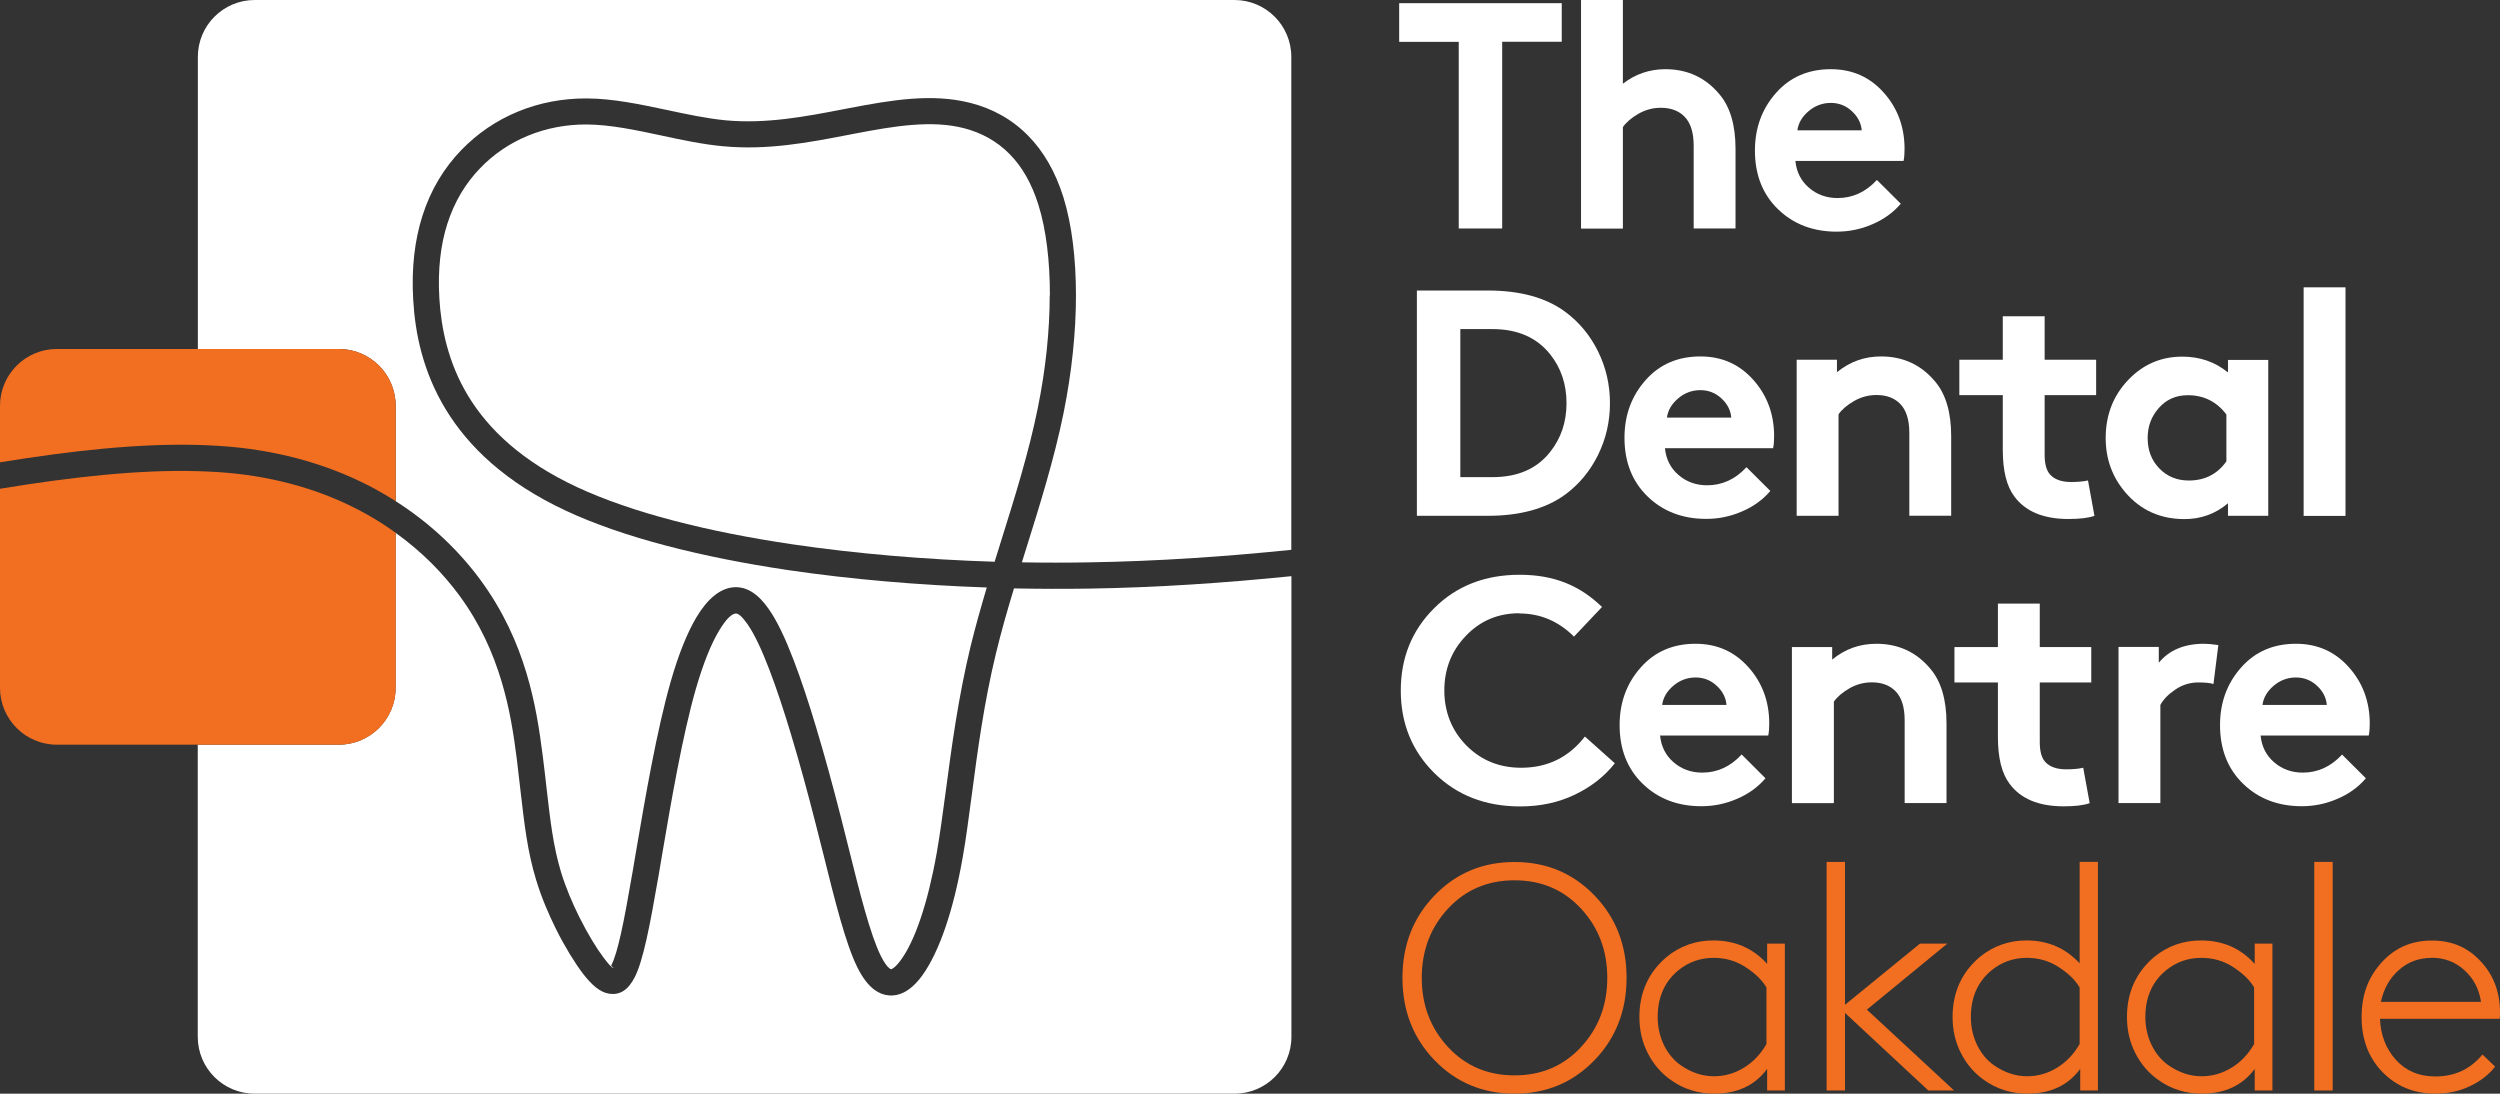 <?xml version="1.0" encoding="UTF-8"?>
<svg xmlns="http://www.w3.org/2000/svg" id="Layer_1" data-name="Layer 1" viewBox="0 0 251.45 110">
  <rect x="0" y="0" width="251.45" height="110" fill="#333333" stroke="none"/>
  <defs>
    <style>
      .cls-1 {
        fill: #f26f21;
      }

      .cls-2 {
        fill: #fff;
      }
    </style>
  </defs>
  <g>
    <path class="cls-2" d="m140.73.32h16.35v3.88h-5.99v18.78h-4.37V4.21h-5.99V.32Z"></path>
    <path class="cls-2" d="m142.51,29.22h7.12c3.26,0,5.86.71,7.8,2.14,1.4,1.04,2.5,2.36,3.3,3.98.8,1.62,1.2,3.36,1.2,5.21s-.4,3.59-1.2,5.21c-.8,1.62-1.9,2.95-3.3,3.98-1.94,1.42-4.54,2.14-7.8,2.14h-7.12v-22.66Zm15.05,11.33c0-1.9-.55-3.54-1.65-4.92-1.34-1.68-3.27-2.53-5.79-2.53h-3.24v14.89h3.24c2.53,0,4.46-.84,5.79-2.53,1.1-1.38,1.65-3.02,1.65-4.92Z"></path>
    <path class="cls-2" d="m228.14,36.18v15.7h-4.05v-1.26c-1.25,1.06-2.71,1.59-4.37,1.59-2.42,0-4.39-.88-5.92-2.65-1.34-1.55-2.01-3.39-2.01-5.5,0-2.31.75-4.25,2.25-5.83,1.5-1.58,3.32-2.36,5.45-2.36,1.77,0,3.3.53,4.6,1.59v-1.26h4.05Zm-4.21,10.2v-4.69c-.97-1.29-2.27-1.94-3.88-1.94-1.19,0-2.16.43-2.91,1.28-.76.85-1.13,1.86-1.13,3.03,0,1.23.39,2.25,1.18,3.06s1.77,1.21,2.96,1.21c1.62,0,2.88-.65,3.79-1.94Z"></path>
    <path class="cls-2" d="m235.91,28.9v22.99h-4.21v-22.99h4.21Z"></path>
    <path class="cls-2" d="m152.81,61.68c-2.14,0-3.93.76-5.37,2.27-1.45,1.51-2.17,3.35-2.17,5.5s.75,4.05,2.23,5.54,3.32,2.23,5.5,2.23c2.65,0,4.79-1.05,6.41-3.14l3.01,2.69c-1.04,1.32-2.38,2.37-4.03,3.16-1.65.79-3.48,1.18-5.49,1.18-3.5,0-6.37-1.12-8.63-3.35-2.25-2.23-3.38-5-3.38-8.3s1.12-6.07,3.37-8.3c2.24-2.23,5.1-3.35,8.58-3.35s6.06,1.08,8.29,3.24l-2.82,2.98c-1.55-1.55-3.39-2.33-5.5-2.33Z"></path>
    <path class="cls-2" d="m223.12,64.88l-.49,3.92c-.32-.11-.83-.16-1.52-.16-.84,0-1.61.24-2.31.71s-1.2.99-1.51,1.55v9.87h-4.21v-15.7h4.05v1.59c1.04-1.27,2.56-1.91,4.56-1.91.34,0,.82.04,1.42.13Z"></path>
    <path class="cls-2" d="m235.56,75.89l2.4,2.39c-.76.89-1.71,1.58-2.87,2.07-1.15.5-2.35.74-3.58.74-2.37,0-4.34-.75-5.89-2.25-1.55-1.5-2.33-3.47-2.33-5.91,0-2.27.71-4.2,2.12-5.79,1.41-1.6,3.25-2.39,5.52-2.39,2.14,0,3.91.78,5.31,2.35,1.4,1.56,2.11,3.46,2.11,5.68,0,.45-.03.85-.1,1.2h-10.88c.11,1.1.56,2,1.36,2.69s1.76,1.04,2.88,1.04c1.51,0,2.83-.6,3.95-1.81Zm-8-4.99h6.47c-.06-.73-.39-1.38-.99-1.93-.59-.55-1.3-.83-2.12-.83s-1.59.28-2.23.83c-.65.55-1.03,1.19-1.13,1.93Z"></path>
    <path class="cls-1" d="m144.3,106.65c-2.16-2.23-3.24-5-3.24-8.3s1.08-6.07,3.24-8.3c2.16-2.23,4.83-3.35,8.03-3.35s5.87,1.12,8.03,3.35c2.16,2.23,3.24,5,3.24,8.3s-1.08,6.07-3.24,8.3-4.83,3.35-8.03,3.35-5.87-1.12-8.03-3.35Zm1.34-15.26c-1.76,1.9-2.64,4.22-2.64,6.96s.88,5.06,2.64,6.96c1.76,1.9,3.99,2.85,6.69,2.85s4.93-.95,6.69-2.85c1.76-1.9,2.64-4.22,2.64-6.96s-.88-5.06-2.64-6.96c-1.76-1.9-3.99-2.85-6.69-2.85s-4.93.95-6.69,2.85Z"></path>
    <g>
      <path class="cls-2" d="m163.23,12.79v10.2h-4.21V0h4.21v8.42c1.25-.97,2.68-1.46,4.27-1.46,2.22,0,4.04.84,5.44,2.52,1.08,1.27,1.62,3.11,1.62,5.5v8h-4.21v-8.32c0-1.34-.31-2.32-.94-2.95-.58-.58-1.37-.87-2.36-.87-.8,0-1.55.2-2.25.6-.7.4-1.22.85-1.57,1.34Z"></path>
      <path class="cls-2" d="m188.78,18.1l2.4,2.39c-.76.89-1.71,1.58-2.87,2.07-1.15.5-2.35.74-3.58.74-2.37,0-4.34-.75-5.89-2.25-1.55-1.5-2.33-3.47-2.33-5.91,0-2.27.71-4.2,2.12-5.79,1.41-1.6,3.25-2.39,5.52-2.39,2.14,0,3.91.78,5.31,2.35,1.4,1.56,2.1,3.46,2.1,5.68,0,.45-.03.85-.1,1.2h-10.88c.11,1.1.56,2,1.36,2.69.8.69,1.76,1.04,2.88,1.04,1.51,0,2.83-.6,3.95-1.81Zm-8-4.99h6.47c-.06-.73-.39-1.38-.99-1.93-.59-.55-1.3-.83-2.12-.83s-1.59.28-2.23.83c-.65.55-1.03,1.19-1.13,1.93Z"></path>
      <path class="cls-2" d="m175.66,46.99l2.4,2.39c-.76.89-1.71,1.58-2.87,2.07-1.15.5-2.35.74-3.58.74-2.37,0-4.34-.75-5.89-2.25-1.55-1.5-2.33-3.47-2.33-5.91,0-2.27.71-4.2,2.12-5.79,1.41-1.6,3.25-2.39,5.52-2.39,2.14,0,3.91.78,5.31,2.35,1.4,1.56,2.1,3.46,2.1,5.68,0,.45-.03.85-.1,1.2h-10.88c.11,1.1.56,2,1.36,2.69.8.69,1.76,1.04,2.88,1.04,1.51,0,2.83-.6,3.95-1.81Zm-8-4.99h6.47c-.06-.73-.39-1.38-.99-1.93-.59-.55-1.3-.83-2.12-.83s-1.59.28-2.23.83c-.65.55-1.03,1.19-1.13,1.93Z"></path>
      <path class="cls-2" d="m184.92,51.88h-4.21v-15.7h4.05v1.26c1.29-1.06,2.77-1.59,4.43-1.59,2.22,0,4.04.84,5.44,2.52,1.08,1.27,1.62,3.11,1.62,5.5v8h-4.21v-8.32c0-1.34-.31-2.32-.94-2.95-.58-.58-1.37-.87-2.36-.87-.8,0-1.55.2-2.25.6-.7.4-1.23.85-1.57,1.34v10.2Z"></path>
      <path class="cls-2" d="m210.01,48.32l.65,3.56c-.6.22-1.48.32-2.62.32-2.5,0-4.32-.75-5.44-2.27-.78-1.04-1.16-2.6-1.16-4.69v-5.5h-4.37v-3.56h4.37v-4.37h4.21v4.37h5.18v3.56h-5.18v5.99c0,.91.17,1.56.52,1.97.45.52,1.17.78,2.14.78.67,0,1.24-.05,1.72-.16Z"></path>
      <path class="cls-2" d="m175.18,75.89l2.39,2.39c-.76.89-1.71,1.58-2.87,2.07-1.15.5-2.35.74-3.58.74-2.37,0-4.34-.75-5.89-2.25-1.55-1.5-2.33-3.47-2.33-5.91,0-2.27.71-4.2,2.12-5.79,1.41-1.6,3.25-2.39,5.52-2.39,2.14,0,3.91.78,5.31,2.35,1.4,1.56,2.1,3.46,2.1,5.68,0,.45-.03.85-.1,1.2h-10.88c.11,1.1.56,2,1.36,2.69s1.76,1.04,2.88,1.04c1.51,0,2.83-.6,3.95-1.81Zm-8-4.99h6.47c-.06-.73-.39-1.38-.99-1.93-.59-.55-1.3-.83-2.12-.83s-1.59.28-2.23.83c-.65.55-1.03,1.19-1.13,1.93Z"></path>
      <path class="cls-2" d="m184.44,80.78h-4.21v-15.7h4.05v1.26c1.29-1.06,2.77-1.59,4.44-1.59,2.22,0,4.04.84,5.44,2.52,1.08,1.27,1.62,3.11,1.62,5.5v8h-4.21v-8.32c0-1.34-.31-2.32-.94-2.95-.58-.58-1.37-.87-2.36-.87-.8,0-1.55.2-2.25.6-.7.4-1.22.85-1.57,1.34v10.2Z"></path>
      <path class="cls-2" d="m209.53,77.22l.65,3.56c-.61.22-1.48.32-2.62.32-2.5,0-4.32-.75-5.44-2.27-.78-1.04-1.17-2.6-1.17-4.69v-5.5h-4.37v-3.56h4.37v-4.37h4.21v4.37h5.18v3.56h-5.18v5.99c0,.91.17,1.56.52,1.97.45.52,1.17.78,2.14.78.67,0,1.24-.05,1.72-.16Z"></path>
      <path class="cls-1" d="m179.52,109.68h-1.78v-2.17c-1.23,1.66-3,2.49-5.31,2.49-1.64,0-3.11-.46-4.4-1.39-.97-.69-1.74-1.59-2.3-2.69-.56-1.1-.84-2.31-.84-3.63,0-2.48.92-4.5,2.75-6.05,1.36-1.1,2.92-1.65,4.69-1.65,2.2,0,4,.79,5.41,2.36v-2.04h1.78v14.76Zm-1.85-4.66v-5.7c-.41-.71-1.1-1.39-2.06-2.02-.96-.64-2.05-.96-3.25-.96-1.34,0-2.53.42-3.56,1.26-1.38,1.14-2.07,2.71-2.07,4.69,0,1.01.21,1.95.63,2.82.42.86.99,1.54,1.7,2.04,1.06.73,2.17,1.1,3.33,1.1,1.08,0,2.08-.29,3.01-.86.93-.57,1.68-1.36,2.27-2.38Z"></path>
      <path class="cls-1" d="m196.54,109.68h-2.59l-8.38-7.8v7.8h-1.85v-22.99h1.85v14.37l7.54-6.15h2.75l-8.09,6.64,8.77,8.13Z"></path>
      <path class="cls-1" d="m203.93,110c-1.64,0-3.11-.46-4.4-1.39-.97-.69-1.74-1.59-2.3-2.69-.56-1.1-.84-2.31-.84-3.63,0-2.48.92-4.5,2.75-6.05,1.36-1.1,2.92-1.65,4.69-1.65,2.14,0,3.92.77,5.34,2.3v-10.2h1.84v22.99h-1.78v-2.17c-1.23,1.66-3,2.49-5.31,2.49Zm5.24-4.98v-5.7c-.41-.71-1.1-1.39-2.06-2.02-.96-.64-2.05-.96-3.25-.96-1.34,0-2.53.42-3.56,1.26-1.38,1.14-2.07,2.71-2.07,4.69,0,1.01.21,1.95.63,2.82.42.86.99,1.54,1.7,2.04,1.06.73,2.17,1.1,3.33,1.1,1.08,0,2.08-.29,3.01-.86.93-.57,1.68-1.36,2.27-2.38Z"></path>
    </g>
    <path class="cls-1" d="m228.56,109.68h-1.78v-2.17c-1.23,1.66-3,2.49-5.31,2.49-1.64,0-3.11-.46-4.4-1.39-.97-.69-1.74-1.59-2.3-2.69-.56-1.1-.84-2.31-.84-3.63,0-2.48.92-4.5,2.75-6.05,1.36-1.1,2.92-1.65,4.69-1.65,2.2,0,4,.79,5.41,2.36v-2.04h1.78v14.76Zm-1.84-4.66v-5.7c-.41-.71-1.1-1.39-2.06-2.02-.96-.64-2.05-.96-3.25-.96-1.34,0-2.53.42-3.56,1.26-1.38,1.14-2.07,2.71-2.07,4.69,0,1.01.21,1.95.63,2.82.42.86.99,1.54,1.7,2.04,1.06.73,2.17,1.1,3.33,1.1,1.08,0,2.08-.29,3.01-.86.93-.57,1.68-1.36,2.27-2.38Z"></path>
    <path class="cls-1" d="m232.77,109.68v-22.99h1.85v22.99h-1.85Z"></path>
    <path class="cls-1" d="m249.67,106.05l1.29,1.23c-.6.78-1.43,1.43-2.48,1.94-1.05.52-2.23.78-3.54.78-2.11,0-3.88-.72-5.29-2.15-1.41-1.44-2.12-3.29-2.12-5.55s.66-3.98,1.99-5.47c1.33-1.49,3.02-2.23,5.07-2.23s3.6.69,4.9,2.07,1.96,3.1,1.96,5.15c0,.24-.01.45-.03.65h-12.04c.06,1.64.6,3.02,1.6,4.13,1,1.11,2.33,1.67,3.97,1.67,1.94,0,3.52-.73,4.73-2.2Zm-5.08-9.71c-1.29,0-2.4.41-3.32,1.23-.92.82-1.52,1.89-1.8,3.2h10.07c-.19-1.29-.75-2.36-1.67-3.19-.92-.83-2.01-1.25-3.29-1.25Z"></path>
  </g>
  <g>
    <path class="cls-2" d="m39.8,40.82v9.59c3.62,2.31,6.46,5.1,8.56,7.97,2.27,3.1,3.68,6.28,4.59,9.31.9,2.98,1.32,5.83,1.64,8.34.17,1.35.28,2.31.38,3.21.37,3.24.67,5.88,1.46,8.48.47,1.54,1.14,3.12,1.85,4.54.84,1.68,1.72,3.12,2.43,4.06.5.66.81,1,.95,1.02.19.03-.24-.12-.17-.26.32-.62.62-1.64.96-3.15.35-1.55.73-3.67,1.21-6.43.1-.6.21-1.24.32-1.9.91-5.32,2.08-12.16,3.49-17.08.8-2.78,1.68-4.93,2.58-6.44,1.1-1.84,2.34-2.85,3.62-3,1.38-.16,2.57.63,3.64,2.16.86,1.22,1.68,2.97,2.51,5.14.75,1.96,1.52,4.28,2.27,6.79.86,2.86,1.7,5.94,2.48,9,.15.59.47,1.86.78,3.1,1.13,4.55,2.18,8.73,3.24,10.87.33.66.63,1.08.9,1.28.06.04.1.06.12.06.02,0,.06,0,.11-.03.26-.13.56-.44.9-.91.68-.93,1.36-2.33,1.99-4.21.6-1.78,1.15-3.97,1.61-6.56h0c.34-1.96.61-4.02.91-6.23.58-4.38,1.24-9.34,2.49-14.52.48-1.97,1.04-3.95,1.63-5.93-6.88-.24-13.65-.82-19.91-1.74-8.83-1.31-16.68-3.3-22.42-5.98-6.08-2.84-9.81-6.45-12.09-10.2-2.29-3.77-3.08-7.65-3.27-11.02-.19-3.22.16-6.01.92-8.42.85-2.68,2.21-4.87,3.91-6.63,1.63-1.69,3.57-3,5.71-3.88,2.14-.88,4.47-1.33,6.9-1.32,2.7.01,5.41.6,8.12,1.17,2,.43,3.99.85,5.85,1.03,4.08.38,8.01-.37,11.79-1.1.15-.03-.26.05.73-.14,2.09-.4,4.14-.77,6.13-.92,2.06-.16,4.08-.08,6.02.42,2.12.55,4.12,1.59,5.81,3.33,1.47,1.51,2.69,3.52,3.51,6.16.84,2.71,1.26,6.11,1.26,9.86,0,3.69-.42,7.75-1.25,11.85-.94,4.61-2.37,9.19-3.79,13.72-.13.43-.27.85-.4,1.28,2.25.04,4.51.04,6.75,0,6.87-.11,13.64-.57,20.35-1.26V5.72c0-3.16-2.56-5.72-5.72-5.72H25.62c-3.16,0-5.72,2.56-5.72,5.72v29.38h14.18c3.16,0,5.72,2.56,5.72,5.72Z"></path>
    <path class="cls-2" d="m105.6,29.71c0-3.49-.38-6.62-1.15-9.09-.69-2.21-1.68-3.88-2.88-5.1-1.33-1.36-2.91-2.18-4.59-2.62-1.62-.42-3.36-.48-5.17-.34-1.88.14-3.84.5-5.84.88-.5.1-.09.02-.72.14-3.95.76-8.06,1.55-12.52,1.13-2.07-.19-4.11-.63-6.16-1.07-2.59-.55-5.18-1.11-7.58-1.12-2.07-.01-4.07.38-5.89,1.13-1.8.74-3.44,1.84-4.81,3.27-1.44,1.49-2.58,3.34-3.3,5.6-.67,2.1-.97,4.58-.8,7.47.18,3.03.88,6.49,2.89,9.82,2.03,3.35,5.4,6.59,10.95,9.18,5.49,2.56,13.09,4.49,21.69,5.76,6.39.94,13.31,1.53,20.32,1.75.21-.66.41-1.33.62-1.99,1.41-4.5,2.83-9.05,3.72-13.46.8-3.93,1.2-7.81,1.2-11.33Z"></path>
    <path class="cls-2" d="m101.99,59.17c-.67,2.2-1.29,4.37-1.8,6.48-1.23,5.05-1.87,9.92-2.44,14.24-.31,2.32-.59,4.49-.92,6.34h0c-.48,2.73-1.06,5.05-1.71,6.96-.72,2.13-1.53,3.77-2.35,4.91-.58.8-1.21,1.39-1.87,1.72-.48.24-.97.34-1.48.3-.51-.04-.99-.22-1.46-.56-.61-.45-1.19-1.18-1.72-2.25-1.19-2.39-2.26-6.71-3.43-11.41-.2-.79-.4-1.6-.78-3.08-.78-3.06-1.61-6.11-2.45-8.89-.73-2.44-1.48-4.7-2.21-6.61-.76-1.97-1.48-3.54-2.2-4.56-.5-.71-.9-1.09-1.2-1.05-.43.05-.99.63-1.65,1.73-.8,1.33-1.58,3.27-2.32,5.81-1.36,4.71-2.52,11.51-3.42,16.8-.11.66-.22,1.29-.32,1.9-.47,2.72-.86,4.86-1.24,6.55-.39,1.74-.76,2.95-1.17,3.77-.66,1.3-1.5,1.87-2.66,1.66-.83-.15-1.65-.82-2.57-2.02-.82-1.08-1.8-2.67-2.7-4.47-.76-1.53-1.48-3.23-2-4.95-.87-2.85-1.18-5.59-1.57-8.97-.12-1.1-.26-2.26-.37-3.17-.3-2.37-.7-5.07-1.56-7.9-.84-2.79-2.12-5.69-4.19-8.52-1.64-2.24-3.78-4.43-6.44-6.34v15.59c0,3.16-2.56,5.72-5.72,5.72h-14.18v29.38c0,3.16,2.56,5.72,5.72,5.72h98.56c3.16,0,5.72-2.56,5.72-5.72v-46.33c-6.69.68-13.44,1.14-20.31,1.25-2.53.04-5.06.03-7.6-.02Z"></path>
    <g>
      <path class="cls-1" d="m34.08,35.1H5.72c-3.16,0-5.72,2.56-5.72,5.72v5.68c7.11-1.16,13.89-1.91,19.9-1.75,1.46.04,2.87.13,4.23.28,5.4.61,9.99,2.17,13.81,4.27.64.35,1.26.73,1.86,1.11v-9.59c0-3.16-2.56-5.72-5.72-5.72Z"></path>
      <path class="cls-1" d="m23.84,47.65c-1.26-.14-2.58-.22-3.94-.26-5.95-.17-12.74.59-19.9,1.77v20.02c0,3.16,2.56,5.72,5.72,5.72h28.36c3.16,0,5.72-2.56,5.72-5.72v-15.59c-.97-.7-2.01-1.37-3.13-1.98-3.54-1.95-7.81-3.39-12.83-3.96Z"></path>
    </g>
  </g>
</svg>
